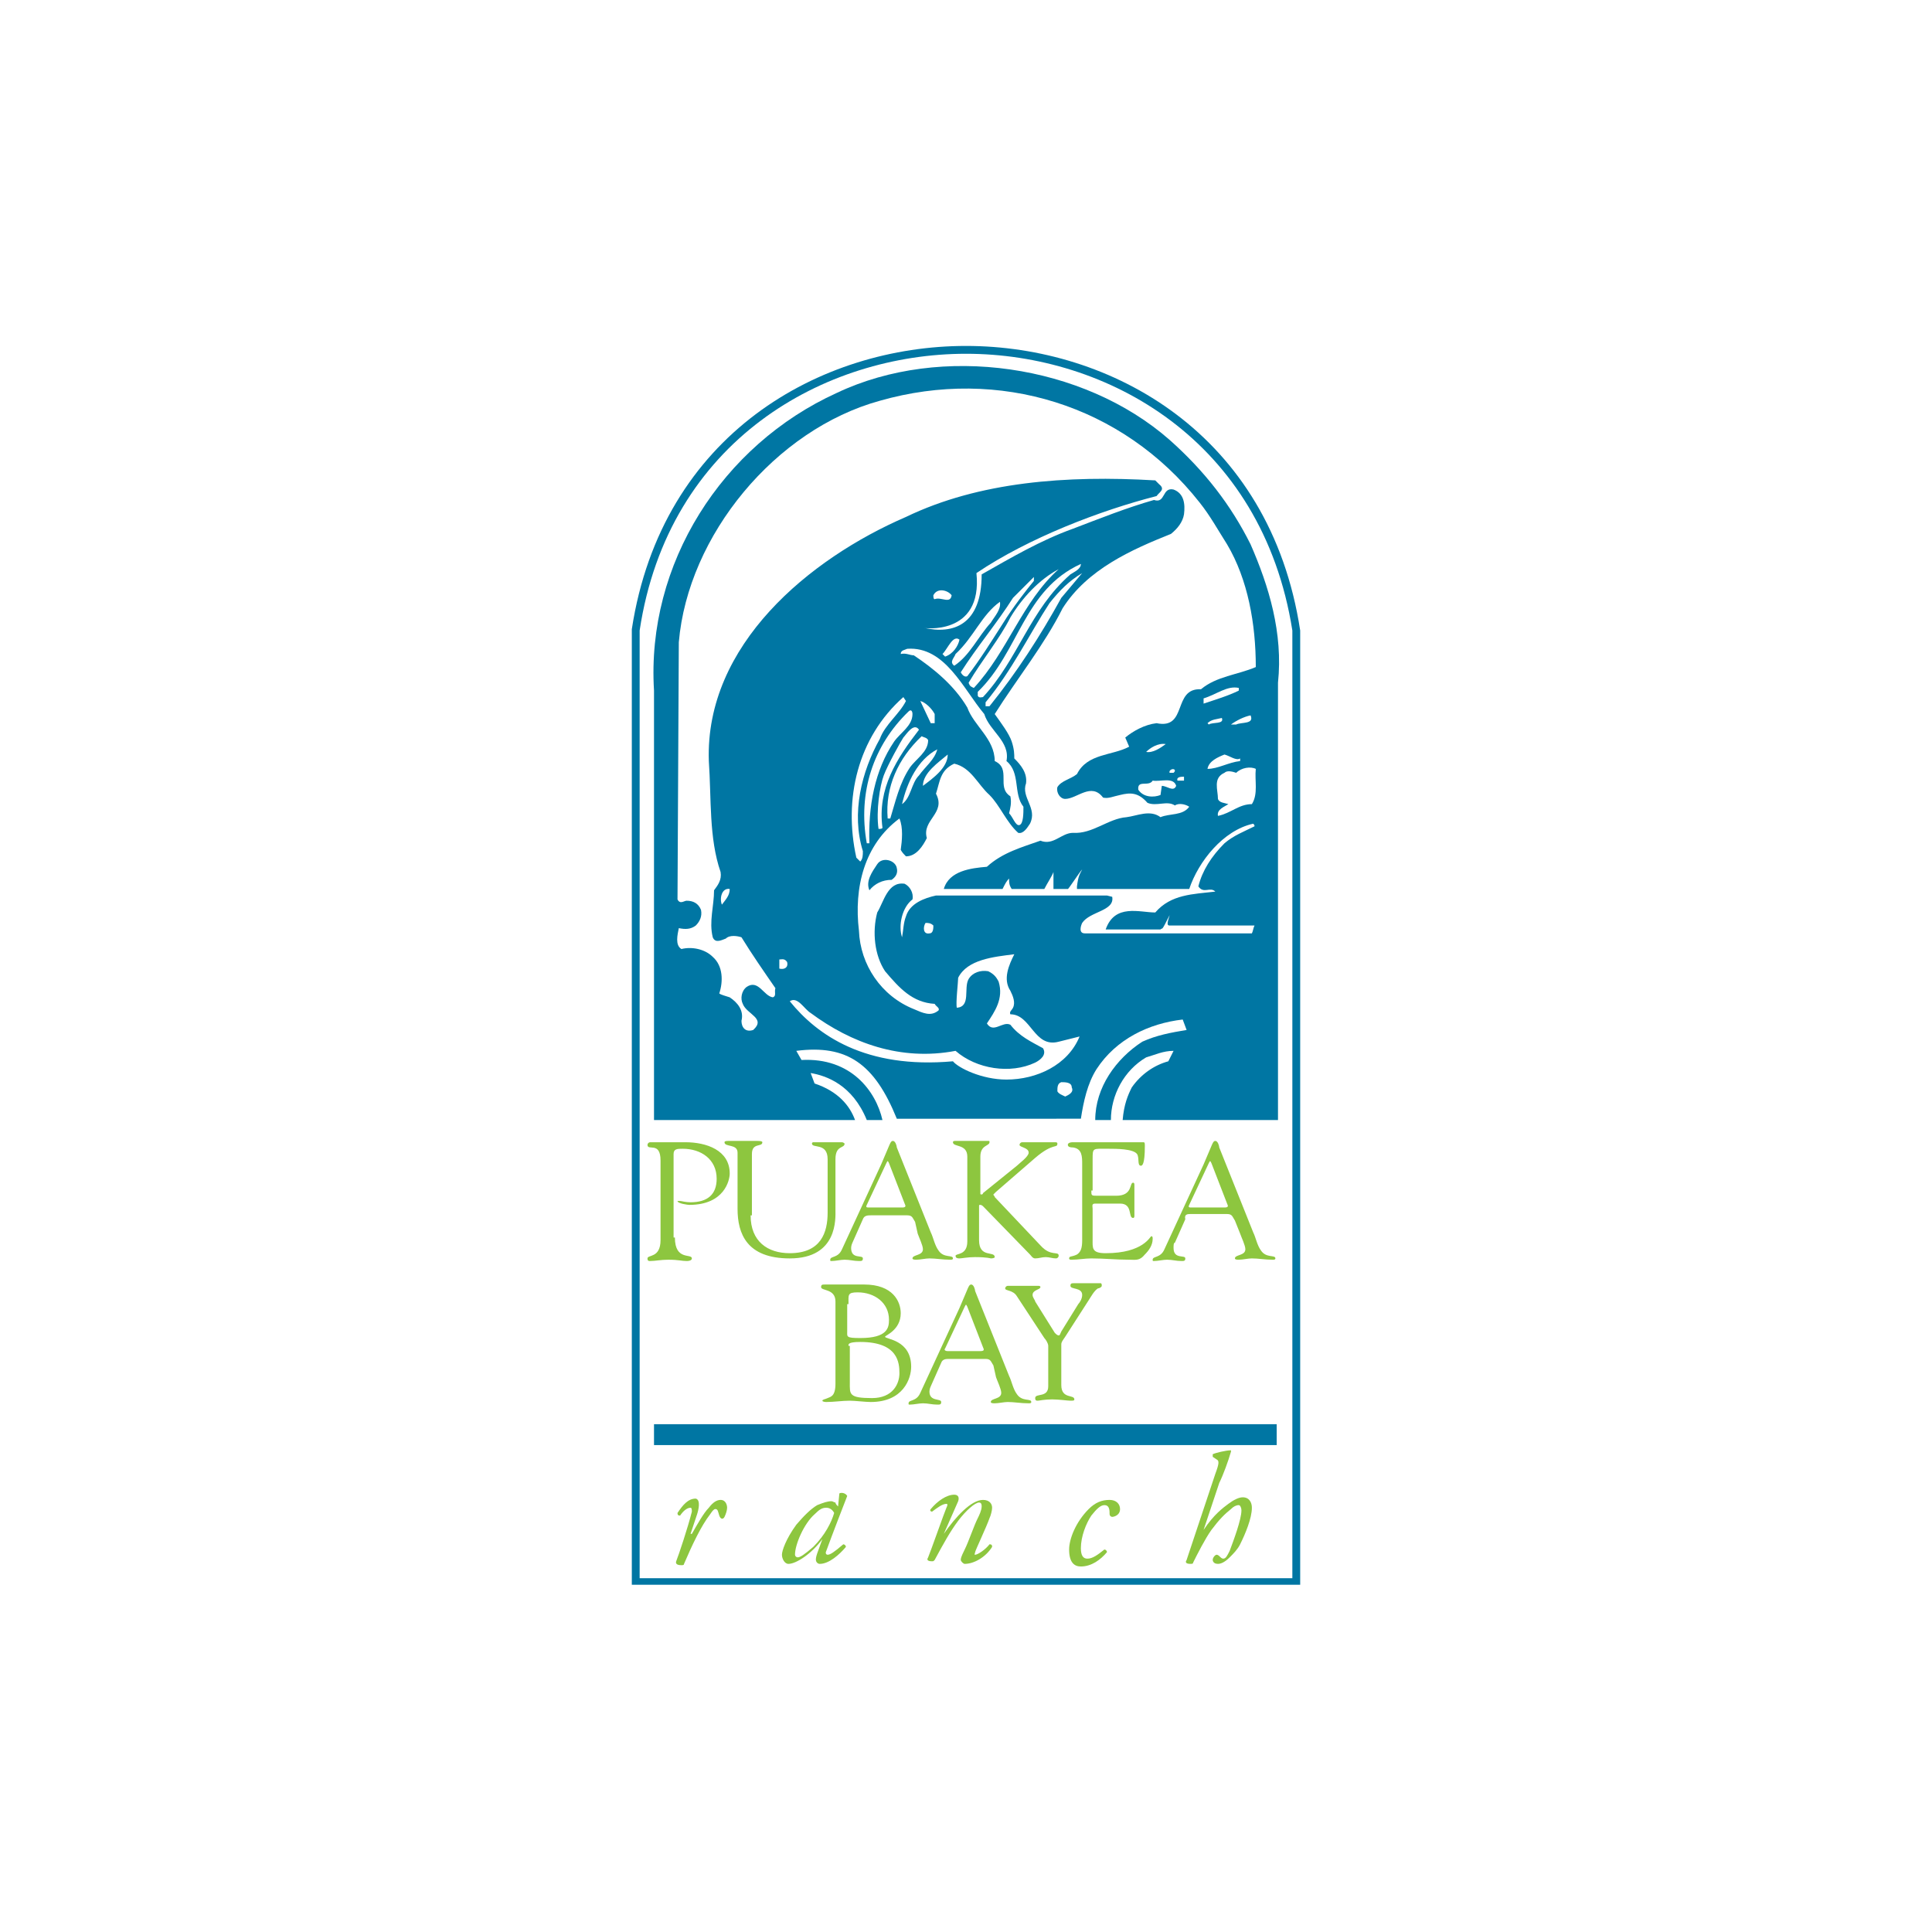<?xml version="1.0" encoding="utf-8"?>
<!-- Generator: Adobe Illustrator 19.0.0, SVG Export Plug-In . SVG Version: 6.00 Build 0)  -->
<svg version="1.1" id="Layer_1" xmlns="http://www.w3.org/2000/svg" xmlns:xlink="http://www.w3.org/1999/xlink" x="0px" y="0px"
	 viewBox="0 0 148 148" enable-background="new 0 0 148 148" xml:space="preserve">
<rect id="XMLID_57_" x="0" y="0" fill="#FFFFFF" width="148" height="148"/>
<g>
	<path id="XMLID_56_" fill="#FFFFFF" d="M48.7,121.2V48.3c4.4-28.7,46.2-28.7,50.6,0v72.9H48.7z"/>
	<path id="XMLID_55_" fill="#0076A3" d="M98,85.8l-12,0c0.1-1.2,0.4-1.9,0.7-2.5c0.7-1,1.7-1.7,2.8-2l0.4-0.8
		c-0.8,0-1.4,0.3-2.1,0.5c-1.7,1-2.7,2.9-2.7,4.8h-1.2c0-2.5,1.6-4.7,3.6-6c1.1-0.5,2.2-0.7,3.4-0.9l-0.3-0.8
		c-2.6,0.3-5.1,1.5-6.6,3.8c-0.7,1.1-1,2.5-1.2,3.8H68.7C67,81.5,64.9,80,61,80.5l0.4,0.7c3.8-0.2,5.7,2.4,6.2,4.6h-1.2
		c-1.1-2.7-3.1-3.4-4.3-3.6l0.3,0.8c1.8,0.6,2.7,1.7,3.1,2.8H50.1V52.9c-0.6-9.7,5.2-18.8,14-22.8c8-3.8,18.9-2.2,25.5,3.6
		c2.7,2.4,4.7,5,6.2,8c1.4,3.2,2.5,6.8,2.1,10.6V85.8z"/>
	<path id="XMLID_54_" fill="#FFFFFF" d="M88.9,71.2h-4.2c0.7-2,2.6-1.3,3.8-1.3c1.2-1.4,2.9-1.4,4.6-1.6c-0.4-0.4-0.9,0.2-1.3-0.4
		c0.3-1.2,1-2.3,2-3.3c0.7-0.6,1.5-0.9,2.3-1.3c0-0.1,0-0.1-0.1-0.2c-2.3,0.5-4.2,2.9-4.9,5l-8.6,0v-0.2c0.1-0.8,0.2-0.9,0.4-1.3
		c-0.2,0.2-1.1,1.6-1.1,1.5h-1.1l0-1.3c-0.1,0.3-0.5,0.9-0.7,1.3h-2.5c-0.2-0.3-0.2-0.5-0.2-0.8c-0.2,0.2-0.3,0.4-0.5,0.8h-4.5
		c0.4-1.4,2.1-1.6,3.3-1.7c1.2-1.1,2.7-1.5,4.1-2c1,0.4,1.6-0.6,2.5-0.6c1.5,0.1,2.7-1.1,4.1-1.2c0.8-0.1,1.8-0.6,2.6,0
		c0.7-0.3,1.7-0.1,2.2-0.8c-0.3-0.2-0.8-0.3-1.1-0.1c-0.6-0.4-1.4,0.1-2.1-0.2c-0.7-0.8-1.3-0.8-2.1-0.6c-0.5,0.1-0.9,0.3-1.3,0.2
		c-0.9-1.2-2,0.1-2.9,0.1c-0.4,0-0.7-0.5-0.6-0.9c0.3-0.5,1-0.6,1.5-1c0.8-1.6,2.7-1.4,4-2.1l-0.3-0.7c0.6-0.5,1.5-1,2.4-1.1
		c2.4,0.5,1.2-2.7,3.4-2.6c1.2-1,2.8-1.1,4.2-1.7c0-3.3-0.6-6.7-2.2-9.4c-0.7-1.1-1.3-2.2-2.1-3.2C86,31,76.5,28.1,67.4,30.7
		C59.4,32.9,52.7,41,52,49.2l-0.1,19.7c0.2,0.4,0.5,0.1,0.7,0.1c0.5,0,0.9,0.2,1.1,0.7c0.1,0.5-0.1,0.9-0.4,1.2
		c-0.4,0.3-0.8,0.3-1.3,0.2c-0.1,0.5-0.3,1.3,0.2,1.6c0.8-0.2,1.8,0,2.4,0.6c0.8,0.7,0.8,1.9,0.5,2.8c0.1,0.1,0.5,0.2,0.8,0.3
		c0.6,0.4,1.1,1,0.9,1.8c0,0.5,0.3,0.9,0.9,0.7c1-0.9-0.5-1.2-0.8-2c-0.2-0.4-0.1-1,0.3-1.3c0.9-0.6,1.3,0.7,2,0.8
		c0.3-0.1,0.1-0.4,0.2-0.7c-0.9-1.3-1.8-2.6-2.6-3.9c-0.3-0.1-0.9-0.2-1.2,0.1c-0.3,0.1-0.8,0.4-1-0.1c-0.3-1.2,0.1-2.4,0.1-3.6
		c0.3-0.4,0.6-0.8,0.5-1.4c-0.9-2.6-0.7-5.6-0.9-8.5C54,49.4,62,42.8,69.4,39.6c5.6-2.7,12.3-3.2,19.1-2.8l0.3,0.3
		c0.5,0.4,0,0.6-0.2,0.9c-4.3,1.1-9.8,3.2-13.8,5.9c0.5,4.9-4.2,4.2-4,4.2c2.2,0.5,4.4-0.2,4.4-4.1c2.3-1.3,4.5-2.6,7-3.5
		c2.1-0.8,4.1-1.6,6.2-2.2c0.9,0.3,0.6-1,1.5-0.8c0.8,0.3,0.9,1.1,0.8,1.9c-0.1,0.6-0.5,1.1-1,1.5c-3,1.2-6.4,2.7-8.3,5.7
		c-1.4,2.8-3.5,5.4-5.2,8.1c0.5,0.7,1.1,1.5,1.3,2.1c0.2,0.6,0.2,1,0.2,1.3c0.5,0.5,1,1.1,0.9,1.9c-0.4,1.1,0.9,1.9,0.3,3.1
		c-0.2,0.3-0.5,0.8-0.9,0.7c-0.9-0.8-1.4-2.1-2.2-2.9c-0.9-0.8-1.4-2.1-2.7-2.4C72,59,72,59.9,71.7,60.8c0.8,1.5-1.1,2-0.7,3.4
		c-0.3,0.6-0.8,1.4-1.6,1.4c-0.1-0.1-0.3-0.3-0.4-0.5c0.1-0.7,0.2-1.7-0.1-2.4c-2.7,2-3.5,5.3-3.1,8.6c0.1,2.6,1.7,5,4.2,6
		c0.7,0.3,1.3,0.6,1.9,0.1c0.1-0.2-0.2-0.3-0.3-0.5c-1.7-0.1-2.7-1.2-3.8-2.5c-0.8-1.2-1-3-0.6-4.5c0.5-0.8,0.8-2.4,2.1-2.2
		c0.4,0.2,0.7,0.7,0.6,1.2c-0.8,0.6-1.1,2-0.8,2.9c0.1-0.5,0.1-1.1,0.3-1.6c0.3-1,1.4-1.4,2.3-1.6l13.1,0l0.4,0.1
		c0.2,1.1-1.7,1.1-2.3,2c-0.1,0.2-0.3,0.8,0.2,0.8l12.8,0c0.1-0.2,0.1-0.4,0.2-0.6h-6.5c-0.3,0-0.1-0.4,0-0.8
		C88.9,71.5,89.1,71,88.9,71.2"/>
	<path id="XMLID_53_" fill="#FFFFFF" d="M82.8,43.2c0,0.4-0.5,0.6-0.8,0.8c-3.1,2.7-4,6.5-6.7,9.4c-0.1,0-0.3,0.1-0.4-0.1V53
		C78.1,49.9,78.4,45.2,82.8,43.2z"/>
	<path id="XMLID_52_" fill="#FFFFFF" d="M81.1,43.6c-2.8,2.5-3.9,6.3-6.5,9.1c-0.2-0.1-0.3-0.1-0.4-0.4c1-1.7,2.4-3.4,3.2-5
		C78.3,45.8,79.6,44.4,81.1,43.6z"/>
	<path id="XMLID_51_" fill="#FFFFFF" d="M82.9,43.9c-0.5,0.6-1.1,1.3-1.6,1.9c-1.6,2.9-3.4,5.7-5.5,8.3h-0.3v-0.3
		c2-2.4,3.4-5.3,4.9-7.6C81.2,45.2,81.9,44.5,82.9,43.9z"/>
	<path id="XMLID_50_" fill="#FFFFFF" d="M79.2,44.5c-0.5,0.6-1.6,2-2.4,3.3c-0.9,1.4-1.7,2.7-2.7,4c-0.2,0.1-0.4-0.1-0.5-0.3
		c1.2-1.9,2.8-3.8,4-5.7l1.6-1.6V44.5z"/>
	<path id="XMLID_49_" fill="#FFFFFF" d="M75.9,47.7c-1,1.1-1.6,2.5-2.8,3.3c-0.4-0.3,0-0.6,0.1-0.9c1.4-1.3,2-3,3.4-4
		C76.7,46.7,76.2,47.2,75.9,47.7z"/>
	<path id="XMLID_48_" fill="#FFFFFF" d="M75.4,54.7c0.4,1.3,2,2.1,1.7,3.6c1.1,0.9,0.5,2.5,1.3,3.5c0,0.5,0,1.3-0.3,1.4
		c-0.3,0.1-0.5-0.6-0.8-0.9c0.1-0.4,0.2-0.8,0.1-1.3c-1.1-0.7,0.1-2.1-1.2-2.7c0-1.7-1.6-2.7-2.1-4.1c-1-1.7-2.6-3-4.1-4
		c-0.3,0-0.6-0.2-1-0.1c0-0.3,0.3-0.3,0.5-0.4C72.4,49.5,73.8,52.8,75.4,54.7z"/>
	<path id="XMLID_47_" fill="#FFFFFF" d="M69.4,53.7c-0.5,1-1.6,1.8-2,2.9c-1.4,2.5-2.2,5.7-1.3,8.6c0,0.3,0,0.6-0.2,0.8l-0.3-0.3
		c-1-4.5,0.1-9.2,3.6-12.3L69.4,53.7z"/>
	<path id="XMLID_46_" fill="#FFFFFF" d="M69.9,54.7c0,0.9-0.9,1.4-1.4,2.1c-1.5,2.2-2,5-1.9,7.8h-0.2c-0.7-3.9,0.5-7.5,3.2-10.1
		C69.8,54.3,69.9,54.5,69.9,54.7z"/>
	<path id="XMLID_45_" fill="#FFFFFF" d="M70.4,55.9c-1.7,2.2-3.2,4.5-2.8,7.5c0,0.1-0.2,0.1-0.3,0.1c-0.2-1.4,0.1-3.3,0.4-4.1
		c0.3-0.8,1.3-2.6,1.5-2.9C69.4,56.3,70,55.3,70.4,55.9z"/>
	<path id="XMLID_44_" fill="#FFFFFF" d="M71.1,56.7c0,0.9-0.9,1.4-1.4,2.1c-0.8,1.2-1.1,2.6-1.5,3.9h-0.2c-0.2-2.4,0.8-4.6,2.6-6.3
		C70.8,56.5,71,56.5,71.1,56.7z"/>
	<path id="XMLID_43_" fill="#FFFFFF" d="M71.8,57.4c-0.2,0.8-0.9,1.3-1.4,2c-0.6,0.6-0.6,1.7-1.3,2.2C69.5,59.9,70.3,58.2,71.8,57.4
		L71.8,57.4z"/>
	<path id="XMLID_42_" fill="#FFFFFF" d="M96.2,58.9c-0.1,0.9,0.2,1.9-0.3,2.7c-1,0-1.6,0.7-2.6,0.9c-0.1-0.5,0.5-0.7,0.8-0.9
		c-0.3-0.1-0.7-0.1-0.8-0.4c0-0.7-0.4-1.6,0.5-2c0.2-0.2,0.6-0.1,0.9,0C95.1,58.8,95.8,58.7,96.2,58.9z"/>
	<path id="XMLID_41_" fill="#FFFFFF" d="M77.7,73.1c-0.4,0.8-0.9,1.9-0.3,2.8c0.2,0.4,0.4,0.9,0.2,1.3c-0.1,0.2-0.3,0.3-0.2,0.5
		c1.6,0,1.8,2.6,3.7,2.1l1.6-0.4c-0.9,2.2-3.3,3.3-5.6,3.3c-1.9,0-3.7-0.9-4.1-1.4c-6.7,0.6-10.4-2-12.5-4.6
		c0.6-0.4,1.1,0.6,1.6,0.9c3.1,2.3,6.9,3.7,11.1,2.9c1.6,1.4,4.2,1.8,6.1,0.9c0.4-0.2,0.9-0.6,0.6-1.1c-0.9-0.5-1.8-0.9-2.5-1.8
		c-0.6-0.3-1.3,0.7-1.8-0.1c0.6-0.9,1.3-1.9,0.9-3.2c-0.2-0.4-0.4-0.6-0.8-0.8c-0.6-0.1-1.2,0.1-1.5,0.6c-0.4,0.7,0.2,2.1-0.9,2.2
		c-0.1-0.3,0.1-2,0.1-2.3C74.1,73.5,76.1,73.3,77.7,73.1z"/>
	<path fill="#0076A3" d="M74,26.5c-11.1,0-23.3,6.7-25.6,21.7l0,0v73.2h51.2V48.3l0,0C97.3,33.2,85.1,26.5,74,26.5z M74,27.1
		c10.8,0,22.7,6.6,25,21.2c0,0.1,0,72,0,72.6c-0.6,0-49.4,0-50,0c0-0.6,0-72.5,0-72.6C51.2,33.7,63.2,27.1,74,27.1z"/>
	<path id="XMLID_38_" fill="#FFFFFF" d="M73.5,49c-0.1,0.5-0.5,1.1-1.1,1.3l-0.2-0.2C72.6,49.7,73,48.6,73.5,49z"/>
	<path id="XMLID_37_" fill="#FFFFFF" d="M71.6,54.7v0.7h-0.3l-0.8-1.7C70.9,53.8,71.4,54.3,71.6,54.7z"/>
	<path id="XMLID_36_" fill="#FFFFFF" d="M72.6,57.8c0,1-1.1,1.8-1.9,2.4C70.7,59.2,71.9,58.4,72.6,57.8z"/>
	<path id="XMLID_35_" fill="#FFFFFF" d="M72.9,45.6c-0.1,0.7-0.8,0.1-1.3,0.3c-0.1,0-0.1-0.2-0.1-0.3C71.8,45,72.6,45.2,72.9,45.6z"
		/>
	<path id="XMLID_34_" fill="#FFFFFF" d="M94.9,52.7v0.2c-0.8,0.4-1.8,0.7-2.7,1v-0.4C93.2,53.2,94,52.5,94.9,52.7z"/>
	<path id="XMLID_33_" fill="#FFFFFF" d="M95.8,54.8c0.3,0.7-0.7,0.5-1.1,0.7h-0.4C94.7,55.2,95.3,54.9,95.8,54.8z"/>
	<path id="XMLID_32_" fill="#FFFFFF" d="M93.6,55c0.2,0.5-0.7,0.3-1,0.5l-0.1-0.1C92.8,55.1,93.2,55.1,93.6,55z"/>
	<path id="XMLID_31_" fill="#FFFFFF" d="M89.3,57c-0.4,0.3-1,0.7-1.5,0.6C88.1,57.3,88.7,56.9,89.3,57z"/>
	<path id="XMLID_30_" fill="#FFFFFF" d="M95,58.1v0.2c-0.9,0.1-1.7,0.6-2.5,0.6c0.1-0.6,0.8-0.9,1.3-1.1
		C94.2,57.9,94.7,58.3,95,58.1z"/>
	<path id="XMLID_29_" fill="#FFFFFF" d="M90,59c0,0.1,0,0.1-0.1,0.2h-0.3C89.5,59,89.9,58.8,90,59z"/>
	<path id="XMLID_28_" fill="#FFFFFF" d="M90.7,59.8h-0.5c-0.1-0.3,0.3-0.3,0.5-0.3V59.8z"/>
	<path id="XMLID_27_" fill="#FFFFFF" d="M90.1,60.2c-0.2,0.5-0.7,0-1.1,0l-0.1,0.7c-0.5,0.2-1.3,0.2-1.7-0.4
		c-0.1-0.8,0.8-0.2,1.1-0.7C88.9,59.9,89.9,59.5,90.1,60.2z"/>
	<path id="XMLID_26_" fill="#0076A3" d="M68.7,66.5c0.1,0.4-0.1,0.7-0.4,0.9c-0.7,0-1.3,0.3-1.7,0.8c-0.3-0.7,0.2-1.4,0.6-2
		C67.6,65.6,68.6,65.9,68.7,66.5z"/>
	<path id="XMLID_25_" fill="#FFFFFF" d="M55.9,68.1c0,0.5-0.3,0.8-0.6,1.2C55.1,68.8,55.3,68,55.9,68.1z"/>
	<path id="XMLID_24_" fill="#FFFFFF" d="M71.5,70.9c0,0.2,0,0.6-0.3,0.6c-0.5,0.1-0.5-0.5-0.3-0.8C71.1,70.7,71.3,70.7,71.5,70.9z"
		/>
	<path id="XMLID_23_" fill="#FFFFFF" d="M60.3,73.7c0.1,0.4-0.2,0.6-0.6,0.5v-0.7C59.9,73.5,60.1,73.4,60.3,73.7z"/>
	<path id="XMLID_22_" fill="#FFFFFF" d="M82.1,83.3c0.2,0.4-0.3,0.6-0.5,0.7c-0.2-0.1-0.5-0.2-0.6-0.4c0-0.3,0-0.6,0.3-0.7
		C81.6,82.9,82.1,82.9,82.1,83.3z"/>
	<rect id="XMLID_21_" x="50.1" y="109.1" fill="#0076A3" width="47.7" height="1.6"/>
	<g>
		<path fill="#8DC63F" d="M51.7,94.8c0,1.8,1.3,1.2,1.3,1.6c0,0.1-0.1,0.2-0.4,0.2c-0.4,0-0.6-0.1-1.4-0.1c-0.6,0-1,0.1-1.4,0.1
			c-0.1,0-0.2,0-0.2-0.2c0-0.3,1,0,1-1.4v-6.1c0-1.5-1-0.7-1-1.2c0-0.1,0.1-0.2,0.2-0.2c0.1,0,0.6,0,1.3,0c0.6,0,0.8,0,1.4,0
			c1.6,0,3.4,0.6,3.4,2.4c0,0.5-0.4,2.4-3.1,2.4c-0.1,0-0.9-0.1-0.9-0.3C52,92,52,92,52.1,92c0.1,0,0.4,0.1,0.8,0.1
			c1.3,0,2-0.6,2-1.8c0-1.5-1.2-2.3-2.6-2.3c-0.4,0-0.7,0-0.7,0.4V94.8z"/>
		<path fill="#8DC63F" d="M57.5,93.1c0,2,1.3,2.9,3,2.9c2.4,0,2.9-1.6,2.9-3.1v-4.1c0-1.3-1.2-0.8-1.2-1.2c0-0.1,0.1-0.1,0.1-0.1
			c0.5,0,1,0,1.5,0c0.2,0,0.5,0,0.7,0c0.1,0,0.2,0.1,0.2,0.1c0,0.4-0.7,0.1-0.7,1.2v3.9c0,0.6,0.2,3.7-3.5,3.7c-3.3,0-4-1.9-4-3.8
			v-4.3c0-0.7-1-0.4-1-0.8c0-0.1,0.2-0.1,0.3-0.1c0.3,0,0.6,0,1,0c0.4,0,0.8,0,1.2,0c0.1,0,0.4,0,0.4,0.1c0,0.4-0.8,0-0.8,0.9V93.1z
			"/>
		<path fill="#8DC63F" d="M67.9,89.1c0.1-0.2,0.1-0.2,0.2,0l1.2,3.1c0.1,0.2,0.1,0.3-0.2,0.3h-2.5c-0.2,0-0.3,0-0.2-0.2L67.9,89.1z
			 M70.3,94.5c0.1,0.3,0.4,0.9,0.4,1.2c0,0.5-0.8,0.4-0.8,0.7c0,0.1,0.2,0.1,0.3,0.1c0.3,0,0.7-0.1,1-0.1c0.5,0,1,0.1,1.6,0.1
			c0.1,0,0.2,0,0.2-0.1c0-0.3-0.7,0-1.1-0.6c-0.3-0.4-0.4-1-0.6-1.4l-2.6-6.5c0-0.1-0.1-0.5-0.3-0.5c-0.2,0-0.2,0.2-0.9,1.8l-3,6.5
			c-0.3,0.7-0.9,0.5-0.9,0.8c0,0.1,0,0.1,0.1,0.1c0.3,0,0.7-0.1,1-0.1c0.4,0,0.7,0.1,1.1,0.1c0.2,0,0.3,0,0.3-0.2
			c0-0.3-0.9,0.1-0.9-0.8c0-0.2,0.1-0.4,0.1-0.4l0.8-1.8c0.1-0.3,0.4-0.3,0.6-0.3h2.8c0.4,0,0.4,0.2,0.6,0.5L70.3,94.5z"/>
		<path fill="#8DC63F" d="M77.9,89.3c0.2-0.2,0.9-0.7,0.9-1c0-0.4-0.7-0.4-0.7-0.6c0-0.1,0.1-0.2,0.2-0.2c0.5,0,0.7,0,1.3,0
			c0.7,0,0.8,0,1.2,0c0.1,0,0.2,0,0.2,0.1c0,0.4-0.3-0.1-1.7,1.1l-3,2.6c-0.1,0.1-0.2,0.2-0.2,0.2c0,0.1,0.1,0.1,0.1,0.2l3.5,3.7
			c0.8,0.9,1.4,0.4,1.4,0.8c0,0.1-0.1,0.2-0.2,0.2c-0.3,0-0.5-0.1-0.8-0.1c-0.3,0-0.5,0.1-0.8,0.1c-0.2,0-0.3-0.2-0.4-0.3l-3.6-3.7
			c-0.1-0.1-0.2-0.1-0.2-0.1c-0.1,0-0.1,0-0.1,0.1v2.6c0,1.4,1.2,0.8,1.2,1.3c0,0.1-0.3,0.1-0.3,0.1c0,0-0.3-0.1-1.2-0.1
			c-0.6,0-1,0.1-1.2,0.1c-0.1,0-0.3,0-0.3-0.2c0-0.2,0.9,0,0.9-1.1v-6.5c0-1-1.1-0.7-1.1-1.1c0-0.1,0.1-0.1,0.2-0.1
			c0.4,0,0.8,0,1.2,0c0.5,0,0.9,0,1.3,0c0.1,0,0.1,0,0.1,0.1c0,0.3-0.7,0.2-0.7,1.1v2.8c0,0.1,0,0.1,0.1,0.1c0,0,0.1,0,0.1-0.1
			L77.9,89.3z"/>
		<path fill="#8DC63F" d="M83.6,91.2c0,0.4,0,0.4,0.5,0.4h1.4c1.3,0,1-1,1.3-1c0.1,0,0.1,0.1,0.1,0.2c0,0.4,0,0.9,0,1.3
			c0,0.3,0,0.7,0,1c0,0.1,0,0.2-0.1,0.2c-0.4,0,0-1.1-1-1.1h-1.9c-0.3,0-0.2,0.2-0.2,0.4v2.3c0,0.7-0.1,1.1,1,1.1
			c2.9,0,3.4-1.3,3.5-1.3c0.1,0,0.1,0.1,0.1,0.2c0,0.5-0.3,0.9-0.6,1.2c-0.4,0.5-0.7,0.4-1.2,0.4c-1,0-1.9-0.1-2.9-0.1
			c-0.5,0-1,0.1-1.5,0.1c-0.1,0-0.2,0-0.2-0.1c0-0.2,0.2-0.1,0.6-0.3c0.3-0.2,0.4-0.5,0.4-1.1v-5.8c0-0.6,0-1.2-0.7-1.3
			c-0.1,0-0.4,0-0.4-0.2c0-0.1,0.1-0.2,0.4-0.2c2.4,0,3.1,0,3.6,0c0.3,0,1.4,0,1.8,0c0.1,0,0.1,0.1,0.1,0.3c0,1.4-0.2,1.5-0.3,1.5
			c-0.3,0-0.1-0.6-0.3-0.9c-0.3-0.4-1.6-0.4-2.2-0.4c-1.2,0-1.2-0.1-1.2,0.8V91.2z"/>
		<path fill="#8DC63F" d="M92.6,89.1c0.1-0.2,0.1-0.2,0.2,0l1.2,3.1c0.1,0.2,0.1,0.3-0.2,0.3h-2.5c-0.2,0-0.3,0-0.2-0.2L92.6,89.1z
			 M95,94.5c0.1,0.3,0.4,0.9,0.4,1.2c0,0.5-0.8,0.4-0.8,0.7c0,0.1,0.2,0.1,0.3,0.1c0.3,0,0.7-0.1,1-0.1c0.5,0,1,0.1,1.6,0.1
			c0.1,0,0.2,0,0.2-0.1c0-0.3-0.7,0-1.1-0.6c-0.3-0.4-0.4-1-0.6-1.4l-2.6-6.5c0-0.1-0.1-0.5-0.3-0.5c-0.2,0-0.2,0.2-0.9,1.8l-3,6.5
			c-0.3,0.7-0.9,0.5-0.9,0.8c0,0.1,0,0.1,0.1,0.1c0.3,0,0.7-0.1,1-0.1c0.4,0,0.7,0.1,1.1,0.1c0.2,0,0.3,0,0.3-0.2
			c0-0.3-0.9,0.1-0.9-0.8c0-0.2,0-0.4,0.1-0.4l0.8-1.8C90.7,93,91,93,91.2,93H94c0.4,0,0.4,0.2,0.6,0.5L95,94.5z"/>
		<path fill="#8DC63F" d="M65,103.1c0-0.1-0.1-0.3,0.9-0.3c2.9,0,3,1.6,3,2.4c0,0.8-0.5,1.9-2.1,1.9c-1.8,0-1.7-0.3-1.7-1.2V103.1z
			 M65,99.9c0-0.7-0.1-0.9,0.7-0.9c1.3,0,2.4,0.8,2.4,2.1c0,0.6-0.1,1.4-2.2,1.4c-1.1,0-1-0.1-1-0.5V99.9z M64,106
			c0,1-0.4,1-0.6,1.1c-0.2,0.1-0.4,0.1-0.4,0.2c0,0.1,0.3,0.1,0.3,0.1c0.6,0,1.2-0.1,1.8-0.1c0.4,0,1.2,0.1,1.6,0.1
			c2.5,0,3.1-1.8,3.1-2.7c0-2.1-2-2.1-2-2.3c0-0.1,1.2-0.5,1.2-1.8c0-0.9-0.6-2.2-2.8-2.2c-1,0-1.5,0-2,0c-0.5,0-0.8,0-1,0
			c-0.2,0-0.3,0-0.3,0.2c0,0.3,1.1,0.1,1.1,1.1V106z"/>
		<path fill="#8DC63F" d="M73.9,100.1c0.1-0.2,0.1-0.2,0.2,0l1.2,3.1c0.1,0.2,0.1,0.3-0.2,0.3h-2.5c-0.2,0-0.3-0.1-0.2-0.2
			L73.9,100.1z M76.3,105.5c0.1,0.3,0.4,0.9,0.4,1.2c0,0.5-0.8,0.4-0.8,0.7c0,0.1,0.2,0.1,0.3,0.1c0.3,0,0.7-0.1,1-0.1
			c0.5,0,1,0.1,1.6,0.1c0.1,0,0.2,0,0.2-0.1c0-0.3-0.7,0-1.1-0.6c-0.3-0.4-0.4-1-0.6-1.4l-2.6-6.5c0-0.1-0.1-0.5-0.3-0.5
			c-0.2,0-0.2,0.2-0.9,1.8l-3,6.5c-0.3,0.7-0.9,0.5-0.9,0.8c0,0.1,0,0.1,0.1,0.1c0.3,0,0.7-0.1,1-0.1c0.4,0,0.7,0.1,1.1,0.1
			c0.2,0,0.3,0,0.3-0.2c0-0.3-0.9,0-0.9-0.8c0-0.2,0.1-0.4,0.1-0.4l0.8-1.8c0.1-0.3,0.4-0.3,0.6-0.3h2.8c0.4,0,0.4,0.2,0.6,0.5
			L76.3,105.5z"/>
		<path fill="#8DC63F" d="M77.9,99.3c-0.3-0.5-0.9-0.4-0.9-0.6c0-0.1,0.1-0.2,0.2-0.2c0.3,0,0.6,0,1.4,0c0.4,0,0.8,0,0.9,0
			c0.1,0,0.2,0,0.2,0.1c0,0.2-0.6,0.2-0.6,0.6c0,0.2,0.2,0.4,0.2,0.5l1.5,2.4c0.1,0.1,0.2,0.2,0.3,0.2c0.1,0,0.1-0.1,0.2-0.3
			l1.3-2.1c0.1-0.1,0.3-0.4,0.3-0.7c0-0.6-0.9-0.4-0.9-0.7c0-0.2,0.1-0.2,0.3-0.2c0.3,0,0.6,0,0.9,0c0.4,0,0.7,0,1.1,0
			c0.1,0,0.1,0.1,0.1,0.2c0,0.1-0.2,0.2-0.3,0.2c-0.3,0.2-0.5,0.6-0.7,0.9l-1.8,2.8c-0.2,0.3-0.3,0.4-0.3,0.6v3.1c0,1.1,1,0.7,1,1.1
			c0,0.1-0.1,0.1-0.3,0.1c-0.2,0-0.9-0.1-1.4-0.1c-0.6,0-1,0.1-1.1,0.1c-0.1,0-0.2,0-0.2-0.2c0-0.4,1,0,1-0.9v-3.1
			c0-0.2-0.2-0.5-0.3-0.6L77.9,99.3z"/>
		<path fill="#8DC63F" d="M53.4,116l-0.5,1.5h0.1c0.4-0.7,0.9-1.6,1.3-2c0.3-0.4,0.6-0.6,0.9-0.6c0.4,0,0.5,0.4,0.5,0.6
			c0,0.2-0.1,0.5-0.2,0.7c-0.1,0.2-0.3,0.2-0.4-0.1c-0.1-0.3-0.1-0.5-0.3-0.5c-0.1,0-0.2,0.1-0.4,0.4c-0.7,0.9-1.4,2.4-2,3.8
			c0,0.1-0.1,0.1-0.2,0.1c-0.1,0-0.5,0-0.4-0.3c0.2-0.5,0.9-2.6,1.2-3.8c0-0.1,0-0.3-0.1-0.3c-0.3,0-0.6,0.3-0.8,0.6
			c-0.1,0-0.2,0-0.2-0.2c0.4-0.6,0.8-1.1,1.4-1.1C53.7,114.9,53.5,115.7,53.4,116z"/>
		<path fill="#8DC63F" d="M63.3,115.5c0.3,0,0.5,0.2,0.6,0.4c-0.2,0.7-0.7,1.7-1.6,2.6c-0.7,0.6-1,0.8-1.2,0.8
			c-0.1,0-0.2-0.1-0.2-0.2c0-0.8,0.7-2.4,1.5-3.1C62.8,115.6,63,115.5,63.3,115.5z M64.2,115.4c-0.1-0.1-0.2-0.2-0.2-0.3
			c-0.1,0-0.2-0.1-0.3-0.1c-0.3,0-0.6,0.1-1.1,0.3c-0.5,0.3-1,0.8-1.6,1.5c-0.8,1.1-1.1,2-1.1,2.3c0,0.3,0.2,0.7,0.5,0.7
			c0.6,0,1.8-0.8,2.6-1.9l0,0l-0.4,1.1c-0.1,0.3-0.1,0.4-0.1,0.5c0,0.1,0.1,0.3,0.3,0.3c0.7,0,1.5-0.7,2-1.3c0-0.1-0.1-0.2-0.2-0.2
			c-0.7,0.6-1,0.8-1.2,0.8c-0.1,0-0.2-0.1-0.1-0.3c0.4-1.1,1.4-3.7,1.6-4.2c-0.1-0.2-0.4-0.3-0.6-0.2L64.2,115.4z"/>
		<path fill="#8DC63F" d="M72.3,117.5L72.3,117.5c0.9-1.3,2.1-2.6,3-2.6c0.5,0,0.7,0.3,0.7,0.6c0,0.2-0.1,0.6-0.2,0.8
			c-0.2,0.6-1.1,2.5-1.1,2.6c0,0.1-0.1,0.2,0,0.2c0.2,0,0.8-0.4,1.1-0.8c0.2,0,0.2,0.1,0.2,0.2c-0.5,0.8-1.4,1.3-2.1,1.3
			c-0.1,0-0.3-0.2-0.3-0.3c0-0.1,0-0.2,0.3-0.8c0.3-0.6,0.7-1.8,1-2.4c0.1-0.2,0.3-0.6,0.3-0.9c0-0.1,0-0.3-0.2-0.3
			c-0.3,0-1,0.6-1.6,1.4c-0.6,0.8-1.1,1.7-1.8,3c-0.1,0.1-0.1,0.1-0.2,0.1c-0.1,0-0.5,0-0.3-0.3c0.1-0.2,1.3-3.6,1.4-3.8
			c0.1-0.2,0.1-0.3,0-0.3c-0.3,0-0.7,0.3-1.1,0.6c-0.1,0-0.2-0.1-0.1-0.2c0.5-0.6,1.2-1.1,1.8-1.1c0.3,0,0.4,0.2,0.3,0.5L72.3,117.5
			z"/>
		<path fill="#8DC63F" d="M85.8,115.6c0,0.5-0.5,0.6-0.6,0.6c-0.1,0-0.2-0.1-0.2-0.2c0-0.3,0-0.7-0.4-0.7c-0.3,0-0.6,0.3-1,0.8
			c-0.4,0.6-0.8,1.6-0.8,2.5c0,0.6,0.2,0.8,0.5,0.8c0.4,0,0.8-0.3,1.3-0.7c0.1,0,0.2,0.1,0.2,0.2c-0.5,0.6-1.2,1.1-2,1.1
			c-0.5,0-0.9-0.3-0.9-1.3c0-0.8,0.5-2.1,1.5-3.1c0.5-0.5,1-0.7,1.6-0.7C85.5,114.9,85.8,115.2,85.8,115.6z"/>
		<path fill="#8DC63F" d="M93.1,112.9c0.3-0.8,0.3-1,0.1-1.1l-0.3-0.2c0-0.1,0-0.1,0-0.2c0.2-0.1,1-0.3,1.4-0.3l0,0.1
			c-0.2,0.7-0.6,1.8-0.9,2.4l-1.2,3.6v0l0,0c0.8-1.2,1.5-1.7,1.9-2c0.4-0.3,0.8-0.5,1.1-0.5c0.5,0,0.7,0.4,0.7,0.8
			c0,0.8-0.5,2-0.9,2.8c-0.2,0.4-0.5,0.7-0.8,1c-0.4,0.4-0.7,0.5-0.9,0.5c-0.4,0-0.4-0.3-0.4-0.3c0-0.2,0.2-0.4,0.3-0.4
			c0,0,0.1,0,0.2,0.1c0.1,0.1,0.2,0.2,0.3,0.2c0.2,0,0.3-0.2,0.5-0.6c0.3-0.8,0.9-2.4,0.9-3.1c0-0.2-0.1-0.4-0.2-0.4
			c-0.2,0-0.4,0.1-0.6,0.3c-0.5,0.4-0.9,0.8-1.5,1.6c-0.5,0.7-1.1,1.9-1.4,2.5c0,0.1-0.1,0.1-0.2,0.1c-0.1,0-0.5,0-0.3-0.3
			L93.1,112.9z"/>
	</g>
</g>
<g id="XMLID_58_">
</g>
<g id="XMLID_59_">
</g>
<g id="XMLID_60_">
</g>
<g id="XMLID_61_">
</g>
<g id="XMLID_62_">
</g>
<g id="XMLID_63_">
</g>
</svg>
